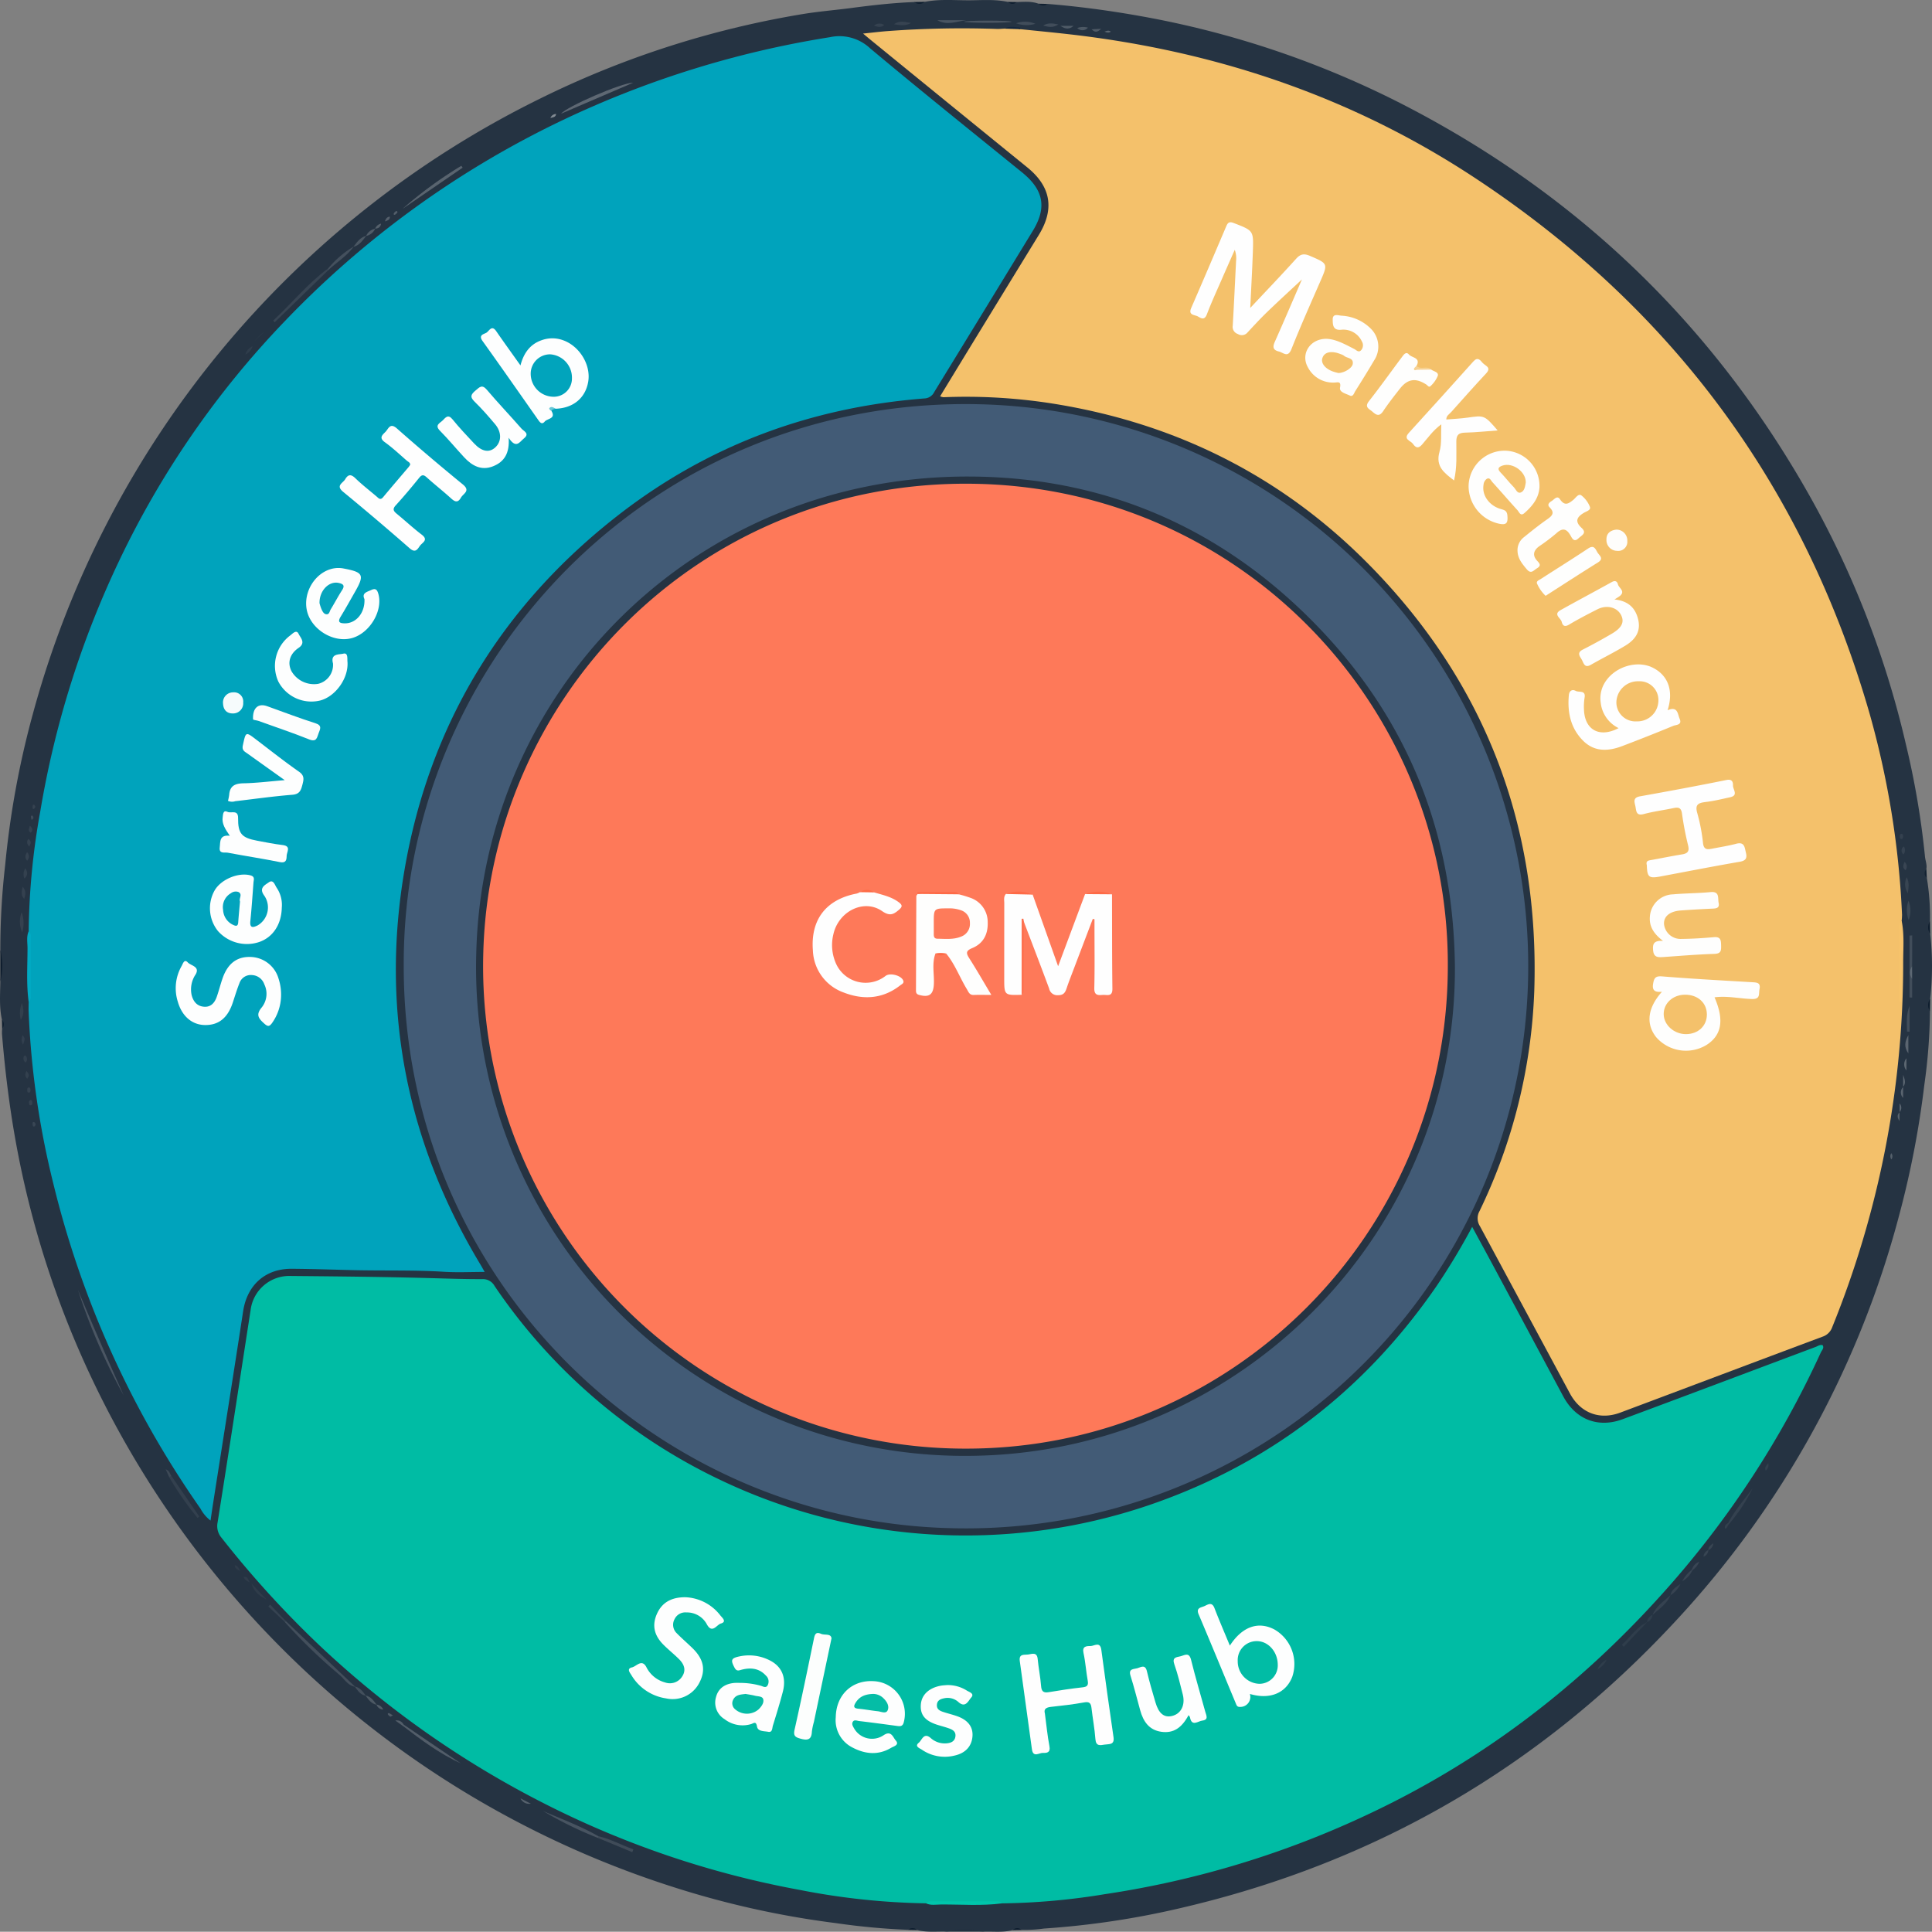 <svg xmlns="http://www.w3.org/2000/svg" width="541.675" height="541.605" viewBox="0 0 541.675 541.605">
  <rect x="0" y="0" width="541.675" height="541.605" fill="#808080" stroke="none"/>
  <g id="Group_213" data-name="Group 213" transform="translate(-76.565 -75.292)">
    <path id="Path_1894" data-name="Path 1894" d="M335.883,75.8c4.224-.833,8.5-.388,12.745-.426,3.5-.031,7.031-.3,10.506.453a3.212,3.212,0,0,0,2.5.038c2.045-.067,4.1-.259,6.086.461a3.268,3.268,0,0,0,2.5.063c8.531.685,17,1.813,25.434,3.3a261.435,261.435,0,0,1,77.323,26.5q70.007,37.03,109.576,105.712a262.51,262.51,0,0,1,28.322,71.882,234.466,234.466,0,0,1,5.4,31.676c.107,1.158.617,2.274.383,3.473a2.829,2.829,0,0,0,.133,2.491,66.757,66.757,0,0,1,.889,12.159,5.836,5.836,0,0,0,.062,3.517,82.752,82.752,0,0,1-.006,18.189,5.85,5.85,0,0,0-.064,3.521,155.928,155.928,0,0,1-1.57,20.561,261.755,261.755,0,0,1-7.164,37A266.758,266.758,0,0,1,546.4,529.737q-56.933,61.454-138.664,80.479A235.921,235.921,0,0,1,369.245,616a38.855,38.855,0,0,1-6.264.374,3.133,3.133,0,0,0-2.508.052c-2.5.7-5.056.391-7.593.44a74.935,74.935,0,0,0-11.592-.01c-2.542-.026-5.1.234-7.6-.454a3.273,3.273,0,0,0-2.5-.045,194.317,194.317,0,0,1-20.26-1.88,253.132,253.132,0,0,1-45.881-10.208A271.737,271.737,0,0,1,102.633,462.465a264.877,264.877,0,0,1-21.654-67.108c-1.807-9.993-3.023-20.041-3.857-30.148a12.938,12.938,0,0,1,.044-1.507,3.169,3.169,0,0,0-.058-2.509c-.783-3.516-.5-7.077-.451-10.628a43.277,43.277,0,0,0,0-9.059,206.76,206.76,0,0,1,1.378-23.865,249.505,249.505,0,0,1,7.692-42.005,271.484,271.484,0,0,1,142.205-172.67,262.71,262.71,0,0,1,73.757-23.739c4.579-.75,9.209-1.114,13.793-1.723,5.788-.767,11.56-1.406,17.385-1.643A4.441,4.441,0,0,0,335.883,75.8Z" transform="translate(0 0)" fill="#253342"/>
    <path id="Path_1895" data-name="Path 1895" d="M490.866,922.574a32.25,32.25,0,0,1,11.592.01Z" transform="translate(-149.578 -305.713)" fill="#22303f"/>
    <path id="Path_1896" data-name="Path 1896" d="M76.711,491.926a19.972,19.972,0,0,1,0,9.059Q76.71,496.455,76.711,491.926Z" transform="translate(-0.051 -150.42)" fill="#0d1c2d"/>
    <path id="Path_1897" data-name="Path 1897" d="M923.129,517.03a3.122,3.122,0,0,1,.064-3.521Z" transform="translate(-305.457 -158.213)" fill="#0c1c2d"/>
    <path id="Path_1898" data-name="Path 1898" d="M923.2,483.056a3.112,3.112,0,0,1-.062-3.517Z" transform="translate(-305.46 -145.948)" fill="#0c1c2d"/>
    <path id="Path_1899" data-name="Path 1899" d="M480.7,76.093a2.431,2.431,0,0,1-3.013.056Z" transform="translate(-144.822 -0.289)" fill="#0c1c2d"/>
    <path id="Path_1900" data-name="Path 1900" d="M921.695,459.1a1.7,1.7,0,0,1-.133-2.491Q921.628,457.856,921.695,459.1Z" transform="translate(-304.904 -137.67)" fill="#132232"/>
    <path id="Path_1901" data-name="Path 1901" d="M77.413,522.737a1.79,1.79,0,0,1,.058,2.509Z" transform="translate(-0.306 -161.544)" fill="#122232"/>
    <path id="Path_1902" data-name="Path 1902" d="M534.734,76.978a1.81,1.81,0,0,1-2.5-.063Z" transform="translate(-164.513 -0.586)" fill="#122131"/>
    <path id="Path_1903" data-name="Path 1903" d="M521.3,76.173a1.808,1.808,0,0,1-2.5-.038Z" transform="translate(-159.662 -0.304)" fill="#0c1c2d"/>
    <path id="Path_1904" data-name="Path 1904" d="M475.058,921.818a1.815,1.815,0,0,1,2.5.045Z" transform="translate(-143.871 -305.456)" fill="#0e1e2f"/>
    <path id="Path_1905" data-name="Path 1905" d="M520.891,921.893a1.8,1.8,0,0,1,2.508-.052Z" transform="translate(-160.418 -305.461)" fill="#0c1c2d"/>
    <path id="Path_1906" data-name="Path 1906" d="M370.6,803.285a198.519,198.519,0,0,1-35.311-3.745,261.954,261.954,0,0,1-71.451-24.106,269.467,269.467,0,0,1-63.2-44.385,279.128,279.128,0,0,1-27.507-30.209,5.035,5.035,0,0,1-1.146-4.342c3.164-19.822,6.177-39.667,9.251-59.5a10.929,10.929,0,0,1,11.2-9.608c13.464.126,26.929.25,40.386.636,4.454.128,8.91.269,13.363.252a3.705,3.705,0,0,1,3.456,1.919,158.487,158.487,0,0,0,63.189,54.33,159.646,159.646,0,0,0,120.265,7.127c33.7-11.5,60.512-32.158,80.686-61.478a184.647,184.647,0,0,0,9.953-16.551c2.016,3.723,3.885,7.151,5.732,10.591q9.907,18.463,19.8,36.931c3.459,6.454,9.734,8.973,16.654,6.405,18.058-6.7,36.073-13.513,54.111-20.265.608-.228,1.174-.7,1.958-.493.5.807-.2,1.4-.486,2.011a267.279,267.279,0,0,1-44.452,67.673c-23.284,25.941-50.45,46.715-82,61.614a264.464,264.464,0,0,1-74.28,22.62,191.162,191.162,0,0,1-28.859,2.587Q381.25,803.1,370.6,803.285Z" transform="translate(-34.414 -194.356)" fill="#00bca4"/>
    <path id="Path_1907" data-name="Path 1907" d="M89.133,342.149a199.327,199.327,0,0,1,3.248-33.6A264.862,264.862,0,0,1,114.6,238.059a255.026,255.026,0,0,1,46.35-66.974A266.576,266.576,0,0,1,238.4,114.94a273.916,273.916,0,0,1,75.353-23.464,12.584,12.584,0,0,1,11.291,3.113c14.068,11.774,28.382,23.255,42.633,34.81,5.988,4.856,6.981,9.818,3.008,16.33q-13.8,22.63-27.661,45.227a3.193,3.193,0,0,1-2.747,1.8c-31.868,2.482-60.7,13.136-85.945,32.8-32.576,25.382-52.789,58.576-59.8,99.236-6.807,39.5.638,76.612,21.375,110.986.3.494.571,1,1.066,1.877-4.006,0-7.74.19-11.448-.042-8.494-.532-17-.257-25.491-.464-5.717-.139-11.434-.338-17.151-.377-7.414-.05-12.5,4.572-13.619,11.879-2.744,17.931-5.6,35.846-8.409,53.767-.245,1.566-.466,3.135-.735,4.947A10.269,10.269,0,0,1,137.29,504a269.853,269.853,0,0,1-41.269-91.207,238.961,238.961,0,0,1-6.907-48.33c-.029-.84.009-1.681.015-2.522Q89.313,352.045,89.133,342.149Z" transform="translate(-4.527 -5.753)" fill="#00a3bc"/>
    <path id="Path_1908" data-name="Path 1908" d="M746.463,337.883c.782,3.824.426,7.706.429,11.548a271.243,271.243,0,0,1-19.908,102.381,4.311,4.311,0,0,1-2.74,2.66c-18.907,7.061-37.782,14.2-56.683,21.279-5.815,2.176-11.169.088-14.115-5.387q-12.614-23.447-25.229-46.895a4.085,4.085,0,0,1-.126-4.184,154.463,154.463,0,0,0,15.365-61.741c1.5-46.09-13.562-86-45.787-118.992-24.58-25.164-54.627-40.253-89.428-45.738a156.035,156.035,0,0,0-30.433-1.749,4.315,4.315,0,0,1-.936-.253c3.61-5.921,7.135-11.719,10.676-17.506q8.5-13.889,17.012-27.768c4.462-7.3,3.352-13.552-3.24-18.907q-22.053-17.912-44.067-35.871c-.512-.417-1.015-.845-1.983-1.653,2.693-.275,4.868-.55,7.052-.71a282.624,282.624,0,0,1,30.521-.585c.67.023,1.342-.053,2.014-.083a8.061,8.061,0,0,1,4.417.135c4.589.477,9.184.913,13.768,1.435,41.039,4.676,79.277,17.515,113.815,40.306,55.284,36.481,92.369,86.569,110.665,150.348a247.5,247.5,0,0,1,9.042,56.158,15.913,15.913,0,0,1-.1,1.755c-.629.734-.318,1.612-.321,2.416-.031,6.548-.02,13.1-.018,19.644.026-7.125-.006-14.251.034-21.376A1.194,1.194,0,0,1,746.463,337.883Z" transform="translate(-136.727 -4.403)" fill="#f4c16b"/>
    <path id="Path_1909" data-name="Path 1909" d="M253.718,410.285c-.424-86.134,70.007-159.473,160.788-157.653a157.608,157.608,0,1,1-7.615,315.121C323.892,565.649,253.715,497.744,253.718,410.285Z" transform="translate(-63.958 -64.014)" fill="#425b76"/>
    <path id="Path_1910" data-name="Path 1910" d="M110.777,641.323q6.223,14.813,12.805,29.522A166.956,166.956,0,0,1,110.777,641.323Z" transform="translate(-12.352 -204.358)" fill="#4b5663"/>
    <path id="Path_1911" data-name="Path 1911" d="M482.877,910.128c.46-.666,1.162-.573,1.826-.573q8.827,0,17.655.005c.664,0,1.367-.089,1.825.577-5.682.754-11.39.281-17.086.317C485.7,910.463,484.238,910.783,482.877,910.128Z" transform="translate(-146.694 -301.199)" fill="#00c5ab"/>
    <path id="Path_1912" data-name="Path 1912" d="M88.91,483.929a1.652,1.652,0,0,1,.579,1.573q0,8.322-.005,16.645a1.658,1.658,0,0,1-.577,1.574c-.688-5.008-.326-10.044-.323-15.067C88.584,487.088,88.235,485.461,88.91,483.929Z" transform="translate(-4.304 -147.533)" fill="#00abc4"/>
    <path id="Path_1913" data-name="Path 1913" d="M343,111.574l-20.224,8.693C324.245,118.325,339.7,111.584,343,111.574Z" transform="translate(-88.89 -13.099)" fill="#5e6873"/>
    <path id="Path_1914" data-name="Path 1914" d="M221.133,805.023c-1.972-.37-2.935-2.15-4.274-3.3a151.423,151.423,0,0,1-15.432-14.92c.175-.219.355-.212.538-.01l19.21,18.183Z" transform="translate(-45.08 -256.823)" fill="#434f5c"/>
    <path id="Path_1915" data-name="Path 1915" d="M253.156,160.137a114.561,114.561,0,0,1,16.513-12.092l.366.528Z" transform="translate(-63.756 -26.266)" fill="#59646f"/>
    <path id="Path_1916" data-name="Path 1916" d="M915.174,497.907v5.266l-.753-.039.006-17.349.764-.049c0,1.392,0,2.785,0,4.177-.006,1.5-.019,3.009-.028,4.513A5.367,5.367,0,0,0,915.174,497.907Z" transform="translate(-302.497 -148.186)" fill="#414d5a"/>
    <path id="Path_1917" data-name="Path 1917" d="M211.885,193.534l-15.027,14.614-.44-.451c5.2-4.842,9.687-10.414,15.457-14.684q.242.169.167.344C211.989,193.476,211.938,193.534,211.885,193.534Z" transform="translate(-43.271 -42.502)" fill="#384553"/>
    <path id="Path_1918" data-name="Path 1918" d="M253.542,831.992l16.081,10.918c-5.885-2.689-11.018-6.494-16.09-10.392-.148-.119-.195-.238-.144-.354S253.492,831.992,253.542,831.992Z" transform="translate(-63.833 -273.197)" fill="#525d69"/>
    <path id="Path_1919" data-name="Path 1919" d="M330.3,877.514a103.126,103.126,0,0,1-15.424-7.562c5.2,2.25,10.526,4.213,15.46,7.048.165.126.214.245.149.354S330.361,877.514,330.3,877.514Z" transform="translate(-86.039 -286.902)" fill="#485461"/>
    <path id="Path_1920" data-name="Path 1920" d="M151.4,722.81l7.879,11.475-.5.358a87.883,87.883,0,0,1-7.9-11.32C151.031,723.131,151.084,722.84,151.4,722.81Z" transform="translate(-26.83 -233.778)" fill="#33404e"/>
    <ellipse id="Ellipse_73" data-name="Ellipse 73" cx="6.653" cy="0.303" rx="6.653" ry="0.303" transform="translate(346.899 81.079)" fill="#4b5663"/>
    <path id="Path_1921" data-name="Path 1921" d="M834.781,738.105c1.8-3.56,4.5-6.493,6.814-9.7a48.1,48.1,0,0,1-6.8,10.235c-.164-.115-.22-.232-.17-.353S834.728,738.105,834.781,738.105Z" transform="translate(-273.682 -235.799)" fill="#34414f"/>
    <path id="Path_1922" data-name="Path 1922" d="M339.016,881.5c.011-.171.024-.342.036-.513,3.475.778,6.54,2.531,9.855,3.687l-.316.79Z" transform="translate(-94.754 -290.884)" fill="#3f4b58"/>
    <path id="Path_1923" data-name="Path 1923" d="M913.324,523.86c-.065-2.419-.264-4.843.707-7.23l0,7.257Z" transform="translate(-302.079 -159.34)" fill="#424e5b"/>
    <path id="Path_1924" data-name="Path 1924" d="M487.862,84.158l8.1,0C493.274,84.471,490.618,85.743,487.862,84.158Z" transform="translate(-148.494 -3.201)" fill="#4a5562"/>
    <path id="Path_1925" data-name="Path 1925" d="M795.284,787.079l-6.537,6.892-.543-.537c2.393-2.086,4.024-4.931,7.083-6.354Z" transform="translate(-256.928 -256.982)" fill="#2f3d4b"/>
    <path id="Path_1926" data-name="Path 1926" d="M220.618,190.112c0-.174-.007-.348-.01-.521a27.5,27.5,0,0,1,7.071-6.057l.024.026C225.775,186.212,222.956,187.9,220.618,190.112Z" transform="translate(-52.005 -39.079)" fill="#44505d"/>
    <path id="Path_1927" data-name="Path 1927" d="M522.435,85.259a7.4,7.4,0,0,1,5.39.148A8.534,8.534,0,0,1,522.435,85.259Z" transform="translate(-160.976 -3.441)" fill="#414d5a"/>
    <path id="Path_1928" data-name="Path 1928" d="M913.783,475.948a7.9,7.9,0,0,1-.052-5.388A7.306,7.306,0,0,1,913.783,475.948Z" transform="translate(-302.087 -142.707)" fill="#3c4956"/>
    <path id="Path_1929" data-name="Path 1929" d="M85.792,475.53a9.137,9.137,0,0,1,.153,5.673A7.388,7.388,0,0,1,85.792,475.53Z" transform="translate(-3.155 -144.501)" fill="#35414f"/>
    <path id="Path_1930" data-name="Path 1930" d="M473.646,85.158c-1.431.834-2.894.705-4.781.359C470.642,84.246,472.181,85.031,473.646,85.158Z" transform="translate(-141.635 -3.433)" fill="#374351"/>
    <path id="Path_1931" data-name="Path 1931" d="M806.714,775.218c-1,2.471-3.2,3.857-5.053,5.558,1.013-2.464,3.2-3.861,5.057-5.555Z" transform="translate(-261.787 -252.699)" fill="#354250"/>
    <path id="Path_1932" data-name="Path 1932" d="M199.395,784.169l-.538.01-4.549-4.27.5-.538Z" transform="translate(-42.51 -254.199)" fill="#364351"/>
    <path id="Path_1933" data-name="Path 1933" d="M85.563,520.126a7.307,7.307,0,0,1,.322-4.746C86.249,516.8,86.7,518.217,85.563,520.126Z" transform="translate(-3.165 -158.888)" fill="#32404d"/>
    <path id="Path_1934" data-name="Path 1934" d="M534.277,86.181c1.245-.791,2.513-.7,4.261-.324C536.88,86.987,535.559,86.46,534.277,86.181Z" transform="translate(-165.251 -3.713)" fill="#414d5a"/>
    <path id="Path_1935" data-name="Path 1935" d="M186.925,770.157l4.225,4.5C189.44,773.717,187.754,772.756,186.925,770.157Z" transform="translate(-39.844 -250.872)" fill="#2f3c4a"/>
    <path id="Path_1936" data-name="Path 1936" d="M913.448,529.456l0,5.161C912.245,532.88,912.364,531.444,913.448,529.456Z" transform="translate(-301.836 -163.97)" fill="#5b6570"/>
    <path id="Path_1937" data-name="Path 1937" d="M188.167,223.4a21.987,21.987,0,0,1,2.976-2.825Z" transform="translate(-40.292 -52.451)" fill="#2f3d4b"/>
    <path id="Path_1938" data-name="Path 1938" d="M913.289,464.706a4.448,4.448,0,0,1-.323-4.481C913.724,461.779,913.488,462.907,913.289,464.706Z" transform="translate(-301.807 -138.975)" fill="#384552"/>
    <path id="Path_1939" data-name="Path 1939" d="M86.361,464.347c1.006,1.206.827,2.168.435,3.441C85.773,466.671,86.112,465.691,86.361,464.347Z" transform="translate(-3.443 -140.463)" fill="#34414f"/>
    <path id="Path_1940" data-name="Path 1940" d="M462.9,86.026c-.817.742-1.609.619-2.836.195A2.329,2.329,0,0,1,462.9,86.026Z" transform="translate(-138.457 -3.734)" fill="#354250"/>
    <path id="Path_1941" data-name="Path 1941" d="M545.558,86.649c-1.242,1.024-2.236.953-3.693,0Z" transform="translate(-167.991 -4.1)" fill="#4f5b67"/>
    <path id="Path_1942" data-name="Path 1942" d="M780.086,803.577a5.2,5.2,0,0,1-2.5,2.624A5.143,5.143,0,0,1,780.086,803.577Z" transform="translate(-253.094 -262.938)" fill="#2f3d4b"/>
    <path id="Path_1943" data-name="Path 1943" d="M231.675,181.822c.984-1.241,1.854-2.615,3.544-3.028l.015.017c-.984,1.239-1.849,2.617-3.536,3.037Z" transform="translate(-56 -37.368)" fill="#4b5763"/>
    <path id="Path_1944" data-name="Path 1944" d="M809.573,773.456c.28-1.608,1.628-2.279,2.774-3.127a7.1,7.1,0,0,1-2.778,3.124Z" transform="translate(-264.642 -250.934)" fill="#374351"/>
    <path id="Path_1945" data-name="Path 1945" d="M86.45,532.179a2.839,2.839,0,0,1-.084-2.663C87.058,530.5,87.058,530.5,86.45,532.179Z" transform="translate(-3.433 -163.992)" fill="#323f4e"/>
    <path id="Path_1946" data-name="Path 1946" d="M87.416,456.294c.652,1.136.732,1.918-.265,2.878A3.054,3.054,0,0,1,87.416,456.294Z" transform="translate(-3.737 -137.556)" fill="#34414f"/>
    <path id="Path_1947" data-name="Path 1947" d="M88.179,449.2a1.7,1.7,0,0,1,.033,2.407C87.558,450.868,87.559,450.213,88.179,449.2Z" transform="translate(-4.026 -134.996)" fill="#354250"/>
    <path id="Path_1948" data-name="Path 1948" d="M304.966,864.407l2.887,1.489A2.673,2.673,0,0,1,304.966,864.407Z" transform="translate(-82.461 -284.9)" fill="#57626e"/>
    <path id="Path_1949" data-name="Path 1949" d="M912.052,453.49a1.665,1.665,0,0,1,.3,2.328C911.461,455.183,911.631,454.491,912.052,453.49Z" transform="translate(-301.518 -136.543)" fill="#394553"/>
    <path id="Path_1950" data-name="Path 1950" d="M240.038,821.85c-1.478-.284-2.231-1.444-3.051-2.523l.041-.047c1.46.311,2.22,1.46,3.036,2.541Z" transform="translate(-57.918 -268.607)" fill="#4d5964"/>
    <path id="Path_1951" data-name="Path 1951" d="M912.735,539.651v3.429A2.656,2.656,0,0,1,912.735,539.651Z" transform="translate(-301.661 -167.651)" fill="#5d6872"/>
    <path id="Path_1952" data-name="Path 1952" d="M521.642,87.717l-4.417-.135c1.456-.816,2.99-.429,4.507-.286.022,0,.055.145.04.212A.779.779,0,0,1,521.642,87.717Z" transform="translate(-159.095 -4.255)" fill="#13263e"/>
    <path id="Path_1953" data-name="Path 1953" d="M552.245,87.317a1.981,1.981,0,0,1-2.983.1A4.977,4.977,0,0,1,552.245,87.317Z" transform="translate(-170.661 -4.277)" fill="#4c5864"/>
    <path id="Path_1954" data-name="Path 1954" d="M232.309,815.337c1.463.291,2.2,1.448,3.014,2.519l-.04.048c-1.482-.271-2.2-1.449-3.016-2.52Z" transform="translate(-56.214 -267.184)" fill="#434f5c"/>
    <path id="Path_1955" data-name="Path 1955" d="M817.744,763.717a7.119,7.119,0,0,1-3,3.474A9.013,9.013,0,0,1,817.744,763.717Z" transform="translate(-266.511 -248.547)" fill="#394553"/>
    <path id="Path_1956" data-name="Path 1956" d="M911.485,448.932a1.341,1.341,0,0,1,.1-2.22A1.826,1.826,0,0,1,911.485,448.932Z" transform="translate(-301.243 -134.096)" fill="#354250"/>
    <path id="Path_1957" data-name="Path 1957" d="M89.048,445.551c-.72-.816-.742-1.431-.234-2.13C89.65,443.975,89.612,444.611,89.048,445.551Z" transform="translate(-4.296 -132.908)" fill="#354250"/>
    <path id="Path_1958" data-name="Path 1958" d="M87.456,540.414a1.407,1.407,0,0,1-.409-1.864.44.44,0,0,1,.395-.056A1.326,1.326,0,0,1,87.456,540.414Z" transform="translate(-3.718 -167.224)" fill="#33404e"/>
    <path id="Path_1959" data-name="Path 1959" d="M87.976,545.221c.822.824.875,1.421.208,2.165C87.478,546.721,87.6,546.076,87.976,545.221Z" transform="translate(-4.01 -169.662)" fill="#33404e"/>
    <path id="Path_1960" data-name="Path 1960" d="M185.135,768.693a2.5,2.5,0,0,1-1.682-1.44C184.708,767.023,184.73,768.109,185.135,768.693Z" transform="translate(-38.59 -249.813)" fill="#2f3c4a"/>
    <path id="Path_1961" data-name="Path 1961" d="M851.973,717.343a2,2,0,0,1-.7,2.062C850.8,718.382,851.557,717.913,851.973,717.343Z" transform="translate(-279.644 -231.804)" fill="#33404e"/>
    <path id="Path_1962" data-name="Path 1962" d="M911.1,441.9c-.033.323-.019.721-.467.719s-.457-.395-.46-.72.018-.72.461-.719S911.075,441.572,911.1,441.9Z" transform="translate(-300.963 -132.099)" fill="#34414f"/>
    <path id="Path_1963" data-name="Path 1963" d="M89.5,437.574c.866.836.866,1.4.255,1.983C88.8,439.082,89.314,438.424,89.5,437.574Z" transform="translate(-4.56 -130.797)" fill="#34414f"/>
    <path id="Path_1964" data-name="Path 1964" d="M818.863,763.021a3.365,3.365,0,0,1,2.106-2.462A4.757,4.757,0,0,1,818.863,763.021Z" transform="translate(-267.997 -247.407)" fill="#3a4654"/>
    <path id="Path_1965" data-name="Path 1965" d="M252.337,831.349c0,.176-.006.351-.008.527l-2.3-1.644A2.11,2.11,0,0,1,252.337,831.349Z" transform="translate(-62.628 -272.554)" fill="#535e6a"/>
    <path id="Path_1966" data-name="Path 1966" d="M911.65,550.328v-3.409c.386,1.145.872,2.3-.021,3.395Z" transform="translate(-301.49 -170.275)" fill="#5e6974"/>
    <path id="Path_1967" data-name="Path 1967" d="M88.976,552.446c.442.062.458.409.457.734s-.027.716-.467.713-.452-.4-.452-.723S88.525,552.5,88.976,552.446Z" transform="translate(-4.314 -172.271)" fill="#354250"/>
    <path id="Path_1968" data-name="Path 1968" d="M911.272,552.232v3.07a2.138,2.138,0,0,1,.02-3.055Z" transform="translate(-301.131 -172.193)" fill="#5a646f"/>
    <path id="Path_1969" data-name="Path 1969" d="M186.281,227.22a3.929,3.929,0,0,1-2.025,2.315A3.441,3.441,0,0,1,186.281,227.22Z" transform="translate(-38.88 -54.852)" fill="#2f3d4b"/>
    <path id="Path_1970" data-name="Path 1970" d="M558.231,87.928c-1.1,1.077-1.792,1.05-2.657.135Z" transform="translate(-172.94 -4.562)" fill="#4f5a66"/>
    <path id="Path_1971" data-name="Path 1971" d="M89.679,557.983c.483-.03.5.346.535.661.041.334-.015.713-.389.795-.481.1-.491-.332-.529-.644A.7.7,0,0,1,89.679,557.983Z" transform="translate(-4.592 -174.269)" fill="#364250"/>
    <path id="Path_1972" data-name="Path 1972" d="M237.222,177.654a3.579,3.579,0,0,1,2.53-2.017l.008.009a3.58,3.58,0,0,1-2.523,2.024Z" transform="translate(-58.003 -36.228)" fill="#505b67"/>
    <path id="Path_1973" data-name="Path 1973" d="M915.263,502.817a2.866,2.866,0,0,1-.015-3.481Q915.255,501.076,915.263,502.817Z" transform="translate(-302.586 -153.095)" fill="#5d6873"/>
    <path id="Path_1974" data-name="Path 1974" d="M150.813,721.793l-.517.513-1.034-2.314C150.375,720.391,150.408,721.23,150.813,721.793Z" transform="translate(-26.246 -232.761)" fill="#3d4956"/>
    <path id="Path_1975" data-name="Path 1975" d="M910.064,561.93v-2.472a1.784,1.784,0,0,1-.02,2.457Z" transform="translate(-300.917 -174.802)" fill="#5b6571"/>
    <path id="Path_1976" data-name="Path 1976" d="M909.754,563.3v2.466c-.6-.85-.776-1.681.021-2.451Z" transform="translate(-300.626 -176.19)" fill="#58636e"/>
    <path id="Path_1977" data-name="Path 1977" d="M241.182,174.842a2.214,2.214,0,0,1,1.648-1.407c-.125,1.031-.8,1.312-1.64,1.416Z" transform="translate(-59.433 -35.433)" fill="#55606b"/>
    <path id="Path_1978" data-name="Path 1978" d="M245.494,171.679c.242-.909.674-1.265,1.366-1.342C246.9,171.268,246.279,171.4,245.494,171.679Z" transform="translate(-60.99 -34.315)" fill="#545f6b"/>
    <path id="Path_1979" data-name="Path 1979" d="M826.179,754.373c0-.828.5-1.32,1.37-1.914a2.131,2.131,0,0,1-1.365,1.918Z" transform="translate(-270.639 -244.483)" fill="#384552"/>
    <path id="Path_1980" data-name="Path 1980" d="M799.288,785.939a2.37,2.37,0,0,1,1.516-2.022,2.37,2.37,0,0,1-1.516,2.022Z" transform="translate(-260.929 -255.84)" fill="#2f3d4b"/>
    <path id="Path_1981" data-name="Path 1981" d="M91.716,568.174c-.063.429-.191.766-.6.71-.117-.016-.259-.394-.258-.605,0-.278-.092-.778.466-.608C91.5,567.726,91.609,568.028,91.716,568.174Z" transform="translate(-5.158 -177.755)" fill="#394654"/>
    <path id="Path_1982" data-name="Path 1982" d="M241.788,823.257a2.215,2.215,0,0,1,1.852,1.4,2.13,2.13,0,0,1-1.879-1.372Z" transform="translate(-59.642 -270.043)" fill="#525d68"/>
    <path id="Path_1983" data-name="Path 1983" d="M181.089,763.774c-1.031-.569-1.491-.869-1.49-1.665C180.364,762.221,180.611,762.725,181.089,763.774Z" transform="translate(-37.199 -247.966)" fill="#2f3c4a"/>
    <path id="Path_1984" data-name="Path 1984" d="M825.418,755.457a2.036,2.036,0,0,1-1.362,1.827,2.126,2.126,0,0,1,1.356-1.83Z" transform="translate(-269.872 -245.564)" fill="#384553"/>
    <path id="Path_1985" data-name="Path 1985" d="M318.085,126.452a1.681,1.681,0,0,1,1.585-1.15C319.552,126.263,318.842,126.157,318.085,126.452Z" transform="translate(-87.198 -18.055)" fill="#838b93"/>
    <path id="Path_1986" data-name="Path 1986" d="M250.356,168.316a4.326,4.326,0,0,1-.637.58c-.264.166-.5-.036-.4-.28a1.543,1.543,0,0,1,.6-.663C250.1,167.836,250.366,167.885,250.356,168.316Z" transform="translate(-62.362 -33.434)" fill="#535e6a"/>
    <path id="Path_1987" data-name="Path 1987" d="M561.19,89.026c.757-.315,1.271-.4,1.787-.006C562.46,89.433,561.942,89.331,561.19,89.026Z" transform="translate(-174.968 -4.861)" fill="#5c6772"/>
    <path id="Path_1988" data-name="Path 1988" d="M906.318,583.048a1.536,1.536,0,0,1-.018-1.748A1.4,1.4,0,0,1,906.318,583.048Z" transform="translate(-299.47 -182.688)" fill="#56616c"/>
    <path id="Path_1989" data-name="Path 1989" d="M91.649,429c-.187.25-.343.612-.472.6-.475-.034-.294-.463-.3-.741,0-.241.068-.572.416-.425C91.46,428.507,91.531,428.8,91.649,429Z" transform="translate(-5.157 -127.485)" fill="#364250"/>
    <path id="Path_1990" data-name="Path 1990" d="M248.159,827.624c-.467.25-.648.4-.7.366a1.885,1.885,0,0,1-.7-.631c-.12-.269.125-.442.422-.3S247.766,827.395,248.159,827.624Z" transform="translate(-61.435 -271.398)" fill="#505b67"/>
    <path id="Path_1991" data-name="Path 1991" d="M90.873,433.833l-.527.572a4.226,4.226,0,0,1-.215-.856c-.012-.25.169-.508.45-.333C90.739,433.315,90.775,433.61,90.873,433.833Z" transform="translate(-4.897 -129.203)" fill="#404c5a"/>
    <path id="Path_1992" data-name="Path 1992" d="M834.344,743.584q.008.268.015.536c-.265.363-.273.946-.882,1.049C833.188,744.3,833.745,743.932,834.344,743.584Z" transform="translate(-273.245 -241.278)" fill="#34414e"/>
    <path id="Path_1993" data-name="Path 1993" d="M531.058,816.266c.427,3.187.708,6.209,1.276,9.176.339,1.768-.738,1.905-1.8,1.853s-2.782,1.438-3.116-1.029q-1.675-12.361-3.4-24.716c-.307-2.183,1.357-1.672,2.446-1.852s2.388-.695,2.572,1.273c.236,2.506.751,4.99.944,7.5.118,1.524.6,2.065,2.156,1.8,3.146-.53,6.305-1.006,9.475-1.355,1.335-.146,1.688-.576,1.45-1.894-.463-2.56-.617-5.181-1.176-7.716-.431-1.95.844-1.968,1.943-1.963,1.064,0,2.721-1.408,3.053,1.08q1.632,12.236,3.413,24.452c.331,2.244-1.226,1.9-2.466,2.094-1.273.2-2.461.513-2.61-1.54-.213-2.927-.767-5.828-1.1-8.748-.157-1.362-.61-1.811-2.105-1.534-3.052.565-6.151.9-9.239,1.243C531.441,814.54,530.677,814.97,531.058,816.266Z" transform="translate(-161.535 -260.545)" fill="#fefefe"/>
    <path id="Path_1994" data-name="Path 1994" d="M611.142,790.78c3.486-5.37,7.99-6.908,12.521-4.507a11.174,11.174,0,0,1,4.97,13.271c-1.8,4.611-6.325,6.436-11.879,4.79a2.788,2.788,0,0,1-2.766,3.629c-.845.055-.977-.505-1.193-1.024-3.464-8.309-6.885-16.635-10.4-24.923-.8-1.882.684-1.885,1.638-2.321,1.025-.469,2.1-1.248,2.8.579C608.159,783.725,609.632,787.122,611.142,790.78Z" transform="translate(-189.763 -254.108)" fill="#fdfefe"/>
    <path id="Path_1995" data-name="Path 1995" d="M368.413,776.141a13.042,13.042,0,0,1,9.749,5.1c.482.616,1.93,1.754.141,2.272-1.159.336-2.4,2.913-3.881.3a6.307,6.307,0,0,0-5.774-3.409,3.319,3.319,0,0,0-3.311,1.861,3.26,3.26,0,0,0,.587,3.953c1.41,1.438,2.941,2.757,4.388,4.161,3.214,3.117,3.822,6.2,1.958,9.751a8.416,8.416,0,0,1-9.333,4.37,13.613,13.613,0,0,1-9.713-6.523c-.4-.661-1.414-1.817.161-2.168,1.274-.284,2.718-2.436,4.006-.136a8.255,8.255,0,0,0,5.264,4.356,4.066,4.066,0,0,0,4.846-1.735c1.146-1.818.443-3.42-.893-4.765-1.419-1.429-3.017-2.681-4.434-4.11-2.608-2.631-3.169-5.417-1.843-8.5C361.7,777.74,364.3,776.1,368.413,776.141Z" transform="translate(-99.634 -253.032)" fill="#fdfefe"/>
    <path id="Path_1996" data-name="Path 1996" d="M443.283,823.048c.108-6.278,4.574-10.49,10.7-10.085a9.155,9.155,0,0,1,8.392,11.42c-.3,1.344-1.058,1.245-2.029,1.113-3.5-.473-7-.947-10.5-1.357-.6-.07-1.417-.5-1.819.272-.342.653.13,1.308.453,1.886a5.787,5.787,0,0,0,8.146,1.861c2.229-1.536,2.684.536,3.456,1.4,1.165,1.3-.6,1.677-1.246,2.069-3.577,2.159-7.28,1.81-10.82-.046A8.566,8.566,0,0,1,443.283,823.048Z" transform="translate(-132.395 -266.317)" fill="#fdfefe"/>
    <path id="Path_1997" data-name="Path 1997" d="M397.236,809.371a21.533,21.533,0,0,1,5.772.758c.686.136,1.5.817,2.043-.016a2.218,2.218,0,0,0-.436-2.784c-1.844-2.032-4.18-2.314-6.71-1.682-.8.2-1.469.612-2.079-.525-1.147-2.135-1-2.7,1.4-3.187A12.749,12.749,0,0,1,405.58,803c3.494,1.716,4.828,4.828,3.761,8.9-.83,3.167-1.8,6.3-2.77,9.428-.221.715-.106,1.995-1.3,1.758-1.141-.226-2.913-.047-3.158-1.479-.28-1.636-.958-.9-1.684-.679a8.241,8.241,0,0,1-7.4-1.38,5.421,5.421,0,0,1-2.427-6.134c.6-2.405,2.4-3.789,5.171-4.033A14.065,14.065,0,0,1,397.236,809.371Z" transform="translate(-113.306 -262.245)" fill="#fdfefe"/>
    <path id="Path_1998" data-name="Path 1998" d="M588.811,818.3c-1.946,3.642-4.286,5.118-7.585,4.673-3.5-.473-5.107-2.908-5.974-6.03-.9-3.24-1.707-6.507-2.719-9.71-.637-2.013.918-1.8,1.9-2.081,1-.284,2.225-1.186,2.7.834.691,2.942,1.55,5.846,2.4,8.749.918,3.133,2.445,4.337,4.666,3.792,2.5-.613,3.744-3.033,2.99-6.02-.719-2.848-1.4-5.72-2.373-8.485-.663-1.889.52-1.957,1.658-2.206,1.165-.255,2.47-1.338,3.039.973,1.206,4.887,2.654,9.716,3.988,14.572.272.989,1,2.242-.824,2.463-1.229.149-2.964,1.806-3.473-.923C589.163,818.692,588.954,818.513,588.811,818.3Z" transform="translate(-179.009 -262.131)" fill="#fdfefe"/>
    <path id="Path_1999" data-name="Path 1999" d="M487.352,814.686a9.994,9.994,0,0,1,5.464,1.481c.679.466,2.376.858,1.3,2.044-.754.832-1.562,3.008-3.535,1.254a4.511,4.511,0,0,0-4-1.086c-.993.206-1.977.536-2.063,1.844-.078,1.186.73,1.637,1.626,1.944,1.349.463,2.748.779,4.09,1.259,2.985,1.068,4.424,2.976,4.266,5.526-.177,2.865-1.951,4.815-5.027,5.5a11.355,11.355,0,0,1-9.154-1.643c-.607-.409-2.157-.925-.876-1.958.864-.7,1.389-2.982,3.3-1.349a5.892,5.892,0,0,0,4.409,1.525c1.224-.1,2.378-.479,2.56-1.953.171-1.389-.833-1.909-1.909-2.283-.951-.33-1.927-.59-2.891-.881-3.647-1.1-5.1-2.8-4.9-5.716.185-2.73,2.2-4.681,5.535-5.322C486.2,814.747,486.875,814.733,487.352,814.686Z" transform="translate(-145.276 -266.949)" fill="#fdfefe"/>
    <path id="Path_2000" data-name="Path 2000" d="M435.508,793.328c-1.725,8.19-3.335,15.835-4.946,23.481A17.18,17.18,0,0,0,430,819.52c-.1,2.273-1.238,2.485-3.139,1.955-1.416-.395-2.116-.724-1.717-2.5,1.918-8.531,3.694-17.1,5.453-25.661.263-1.283.669-1.82,1.979-1.247C433.614,792.519,435.323,791.9,435.508,793.328Z" transform="translate(-125.811 -258.7)" fill="#fcfefd"/>
    <path id="Path_2001" data-name="Path 2001" d="M245.391,273.076c0-.647-.557-.82-.907-1.122-2.036-1.761-4-3.628-6.18-5.191-1.751-1.254-.708-2.033.16-2.919s1.276-2.652,3.212-.944q9.084,8.011,18.468,15.678c2.25,1.836.142,2.543-.521,3.712-.93,1.639-1.795,1.1-2.889.1-2.18-1.976-4.5-3.795-6.688-5.767-.881-.8-1.373-.835-2.157.137-2.111,2.618-4.277,5.2-6.542,7.683-1,1.092-.6,1.647.317,2.4,2.342,1.919,4.562,3.994,6.968,5.825,1.992,1.516.128,2.219-.507,3.126-.694.99-1.275,2.1-2.871.7q-9.211-8.059-18.662-15.84c-2.155-1.77-.054-2.437.573-3.512.807-1.385,1.628-1.493,2.872-.282,1.864,1.815,3.944,3.408,5.93,5.1.568.483,1.045,1.153,1.838.2,2.363-2.847,4.779-5.65,7.17-8.473A6.816,6.816,0,0,0,245.391,273.076Z" transform="translate(-53.823 -67.475)" fill="#fefefe"/>
    <path id="Path_2002" data-name="Path 2002" d="M307.366,242.52c1.331,2.208-1.15,2.08-1.892,2.968-.838,1-1.4.146-1.905-.576-5.168-7.358-10.311-14.734-15.547-22.042-1.2-1.678.4-1.877,1.1-2.294.76-.45,1.476-2.288,2.742-.449,2.138,3.1,4.353,6.155,6.808,9.614.946-3.587,2.789-6,6.042-7.1a8.764,8.764,0,0,1,5.926.051c4.611,1.649,7.8,6.9,7.039,11.559-.755,4.615-4.2,7.483-9.179,7.641C307.906,241.7,307.245,241.405,307.366,242.52Z" transform="translate(-76.187 -52.001)" fill="#fdfefe"/>
    <path id="Path_2003" data-name="Path 2003" d="M183.206,506.311a13.628,13.628,0,0,1-2.55,7.444c-.742,1-1.193.978-2.133.137-1.574-1.409-2.5-2.461-.714-4.574a6.107,6.107,0,0,0,.7-6.465,3.839,3.839,0,0,0-3.426-2.583,3.362,3.362,0,0,0-3.551,2.293c-.716,1.787-1.262,3.642-1.873,5.471-1.426,4.268-3.954,6.3-7.794,6.245-3.608-.048-6.439-2.452-7.613-6.574a12.529,12.529,0,0,1,1.085-9.985c.334-.585.723-2.064,1.7-1.012.889.961,3.5,1.145,2.226,3.368a7.51,7.51,0,0,0-1.137,5.754c.435,1.778,1.449,3.1,3.355,3.306,2,.216,3.1-1.056,3.7-2.775.61-1.742,1.049-3.543,1.664-5.282,1.415-4,3.927-5.925,7.559-5.891a8.4,8.4,0,0,1,8.1,6.07A14.409,14.409,0,0,1,183.206,506.311Z" transform="translate(-27.843 -151.598)" fill="#fdfefe"/>
    <path id="Path_2004" data-name="Path 2004" d="M188.83,468.329c-.1,4.709-2.494,8.328-6.392,9.644a10.864,10.864,0,0,1-11.5-3.092,10.207,10.207,0,0,1-.954-11.36c1.8-3.156,6.722-5.18,10.1-4.243,1.286.357.868,1.237.811,2.009-.27,3.606-.516,7.214-.879,10.812-.209,2.068.834,1.789,2.032,1.205a5.83,5.83,0,0,0,1.885-8.333c-1.65-2.205.229-3,1.233-3.733,1.332-.967,1.723.8,2.267,1.558A8.559,8.559,0,0,1,188.83,468.329Z" transform="translate(-33.262 -138.55)" fill="#fdfefe"/>
    <path id="Path_2005" data-name="Path 2005" d="M227.249,333.256c-.813-1.729.692-2,1.914-2.567,1.187-.555,1.629-.091,1.956,1,1.41,4.719-2.323,11.08-7.367,12.485-5.171,1.441-11.464-2.4-12.637-7.714-1.141-5.171,2.359-10.776,7.346-11.793a7.626,7.626,0,0,1,3,.009c5.469,1.033,5.845,1.784,3.155,6.5-1.332,2.335-2.634,4.69-4.036,6.983-.974,1.593-.191,1.877,1.2,1.879C224.94,340.047,227.419,337.076,227.249,333.256Z" transform="translate(-48.5 -89.983)" fill="#fdfefe"/>
    <path id="Path_2006" data-name="Path 2006" d="M288.49,259.266c.314,4.321-1.216,6.748-4.369,8-3.289,1.3-5.892-.141-8.092-2.505-2.29-2.459-4.426-5.068-6.789-7.452-1.569-1.583-.056-2.11.737-2.882s1.5-1.89,2.767-.327c1.9,2.344,3.987,4.549,6.055,6.756,2.169,2.314,4.218,2.674,5.908,1.151,1.825-1.645,1.877-4.3-.033-6.56-1.84-2.181-3.725-4.342-5.767-6.331-1.406-1.37-.9-2.08.332-3.12,1.112-.94,1.8-1.764,3.149-.173,3.149,3.714,6.519,7.239,9.724,10.906.614.7,2.374,1.346.661,2.726C291.576,260.412,290.6,262.51,288.49,259.266Z" transform="translate(-69.315 -61.242)" fill="#fdfefe"/>
    <path id="Path_2007" data-name="Path 2007" d="M176.6,416.13a13.2,13.2,0,0,0,.337-1.675c.19-2.537,1.634-3.2,4.024-3.249,3.6-.067,7.195-.527,11.553-.882-3.829-2.731-7.131-5.076-10.419-7.439-.774-.556-1.641-.874-1.325-2.316.852-3.879.753-3.9,3.859-1.529,3.944,3.006,7.837,6.087,11.9,8.925,1.581,1.1,1.315,2.206.946,3.631-.4,1.53-.755,2.663-2.817,2.826-5.358.424-10.689,1.192-16.033,1.808A2.8,2.8,0,0,1,176.6,416.13Z" transform="translate(-36.118 -116.302)" fill="#fdfefe"/>
    <path id="Path_2008" data-name="Path 2008" d="M213.476,361.366c-.778-2.815,1.768-2.427,2.886-2.715,1.37-.352,1.093,1.353,1.166,2.176.406,4.615-3.309,9.838-7.671,10.958a10.459,10.459,0,0,1-11.708-5.324,10.643,10.643,0,0,1,3.284-12.883c.688-.493,1.776-1.837,2.417-.458.479,1.032,2.086,2.48,0,3.892-2.553,1.73-3.188,4.212-2.019,6.535a7.287,7.287,0,0,0,7.469,3.562A5.449,5.449,0,0,0,213.476,361.366Z" transform="translate(-43.55 -100.087)" fill="#fdfefe"/>
    <path id="Path_2009" data-name="Path 2009" d="M175.787,438.137c-1.291-1.887-2.278-3.388-1.988-5.257.109-.7.072-2.06,1.372-1.432.992.48,2.958-.732,2.94,1.7-.033,4.4.974,5.553,5.306,6.374,2.388.454,4.779.926,7.19,1.222,2.477.3,1.142,1.936,1.121,3.031s-.144,2.109-1.905,1.752c-4.844-.98-9.738-1.712-14.594-2.636-.872-.165-2.507.406-2.26-1.493C173.168,439.854,172.788,437.816,175.787,438.137Z" transform="translate(-34.796 -128.527)" fill="#fdfefe"/>
    <path id="Path_2010" data-name="Path 2010" d="M187.586,388.647c-.14-3.254,1.557-4.5,3.947-3.643,4.5,1.605,8.961,3.332,13.514,4.771,1.98.626,1.38,1.634.931,2.8-.461,1.2-.537,2.6-2.66,1.745-4.655-1.877-9.434-3.445-14.152-5.169C188.523,388.915,187.609,388.94,187.586,388.647Z" transform="translate(-40.08 -111.723)" fill="#fcfdfd"/>
    <path id="Path_2011" data-name="Path 2011" d="M174.428,382.2a2.826,2.826,0,0,1,2.828-3.115,2.569,2.569,0,0,1,2.826,2.845,2.832,2.832,0,0,1-2.972,3.066C175.466,384.984,174.513,383.99,174.428,382.2Z" transform="translate(-35.332 -109.678)" fill="#f6fbfc"/>
    <path id="Path_2012" data-name="Path 2012" d="M318.186,255c-.38-.185-.807-.634-.552-.873.534-.5,1.16-.132,1.69.243C318.915,254.523,318.393,254.476,318.186,255Z" transform="translate(-87.007 -64.477)" fill="#66c8d7"/>
    <path id="Path_2013" data-name="Path 2013" d="M615.675,196.855c4.637-4.951,8.827-9.318,12.876-13.812,1.222-1.355,2.234-1.492,3.868-.789,5.1,2.2,5.1,2.11,2.823,7.322-2.725,6.245-5.507,12.471-8.014,18.8-1.011,2.553-2.237,1-3.516.689-1.675-.4-1.8-1.272-1.141-2.742,2.657-5.969,5.222-11.981,7.6-17.474-3.005,2.805-6.381,5.887-9.671,9.056-1.938,1.865-3.767,3.846-5.594,5.821a2.063,2.063,0,0,1-2.706.427,2.088,2.088,0,0,1-1.435-2.326c.352-6.041.631-12.085.934-18.129a6.97,6.97,0,0,0-.369-3.144c-1.156,2.621-2.323,5.237-3.464,7.864-1.475,3.394-3.038,6.755-4.347,10.213-.654,1.728-1.6,1.151-2.5.617-.878-.524-2.818-.272-1.892-2.4,3.323-7.632,6.584-15.29,9.844-22.95.451-1.061.939-1.3,2.108-.842,5.464,2.119,5.529,2.075,5.333,7.826C616.242,185.986,615.947,191.081,615.675,196.855Z" transform="translate(-188.577 -35.219)" fill="#fefefe"/>
    <path id="Path_2014" data-name="Path 2014" d="M792.581,379.678c2.867-1.237,2.807,1.039,3.388,2.4.757,1.776-1.006,1.651-1.8,1.98q-7.094,2.933-14.275,5.655c-3.924,1.5-7.811,1.707-11.022-1.518-3.5-3.517-4.413-7.976-3.967-12.776.108-1.16.9-1.72,1.934-1.16.894.486,2.88-.318,2.467,1.946a15.612,15.612,0,0,0-.163,3.263c.17,5.706,4.344,8.051,9.7,5.22a9.034,9.034,0,0,1-5.006-7.1,8.447,8.447,0,0,1,1.373-6.009c2.839-4.214,8.89-5.969,13.175-3.855C792.71,369.859,794.348,374.194,792.581,379.678Z" transform="translate(-248.477 -105.254)" fill="#fefefe"/>
    <path id="Path_2015" data-name="Path 2015" d="M797.224,441.387c-.374-1.3.572-1.318,1.413-1.472,2.806-.512,5.6-1.086,8.414-1.541,1.546-.251,2.169-.8,1.747-2.514a85.972,85.972,0,0,1-1.71-8.9c-.228-1.665-.95-1.88-2.359-1.581-2.791.592-5.64.948-8.39,1.684-2.018.54-2.066-.71-2.277-1.955s-.985-2.62,1.257-3.022c8.1-1.447,16.188-2.949,24.251-4.581,1.666-.337,1.825.7,1.808,1.573-.022,1.088,1.578,2.742-.77,3.259-2.3.505-4.592,1.066-6.919,1.344-2.07.248-3.029.734-2.312,3.149a50.388,50.388,0,0,1,1.6,8.4c.209,1.76,1.1,1.819,2.4,1.565,2.3-.453,4.637-.81,6.9-1.409,2.378-.629,2.364,1.066,2.723,2.493.376,1.495.024,2.25-1.717,2.551-7.444,1.286-14.86,2.74-22.286,4.131C797.8,445.161,797.313,444.755,797.224,441.387Z" transform="translate(-258.935 -123.529)" fill="#fefefe"/>
    <path id="Path_2016" data-name="Path 2016" d="M803.841,508.019c-2.177.218-2.785-.529-2.469-2.323.272-1.543.676-2.132,2.5-1.985,8.446.68,16.909,1.144,25.369,1.638,1.343.078,2.314.184,1.951,1.971-.266,1.312.313,2.8-2.112,2.733-3.48-.1-6.943-.95-10.5-.473,2.771,6.378,2.017,10.651-2.275,13.37a11.092,11.092,0,0,1-14-2.1C799.291,517.161,799.724,512.619,803.841,508.019Z" transform="translate(-261.313 -154.667)" fill="#fefefd"/>
    <path id="Path_2017" data-name="Path 2017" d="M707.073,266.875c-2.728-2.113-5.261-3.9-4.078-8.044.67-2.347.363-4.973.508-7.689-2.252,1.6-3.732,3.754-5.41,5.683-1.125,1.293-1.871.752-2.547-.223-.622-.9-2.83-1.225-1.145-3.076q9.092-9.981,18.1-20.038c1.237-1.381,1.943-.308,2.612.454.685.78,2.544,1.2.967,2.9-3.327,3.569-6.564,7.221-9.816,10.859-.531.594-1.385,1-1.353,2.08,2.026-.173,4.034-.249,6.013-.532,4.637-.664,4.673-.689,8.376,3.6-3.195.23-6.14.544-9.091.615-1.794.043-2.5.571-2.5,2.491C707.7,259.529,707.956,263.141,707.073,266.875Z" transform="translate(-222.837 -56.874)" fill="#fefefe"/>
    <path id="Path_2018" data-name="Path 2018" d="M720.964,283.028a10.127,10.127,0,0,1,10.431-9.974,9.894,9.894,0,0,1,9.44,10.337c-.228,3.077-2.054,5.252-4.24,7.172-1.089.956-1.459-.323-1.923-.829-2.38-2.6-4.672-5.279-7.045-7.884-.39-.428-.695-1.361-1.54-.914a2.21,2.21,0,0,0-.933,1.711c-.49,2.866,1.555,5.792,4.789,6.742.984.289,1.776.413,1.9,1.823.171,2-.142,2.794-2.381,2.3A10.854,10.854,0,0,1,720.964,283.028Z" transform="translate(-232.652 -71.398)" fill="#fefefd"/>
    <path id="Path_2019" data-name="Path 2019" d="M655.195,220.2c2.668.069,5.236,1.525,7.856,2.859.589.3,1.247,1.159,1.977.262a2.086,2.086,0,0,0,.15-2.385,5.717,5.717,0,0,0-5.779-3.277c-2.411.242-2.378-1.475-2.4-2.857-.029-1.829,1.606-1.13,2.494-1.084a12.516,12.516,0,0,1,8.121,3.568,7.039,7.039,0,0,1,.986,8.99c-1.7,2.894-3.481,5.745-5.272,8.586-.36.571-.617,1.7-1.553,1.235-1.06-.53-2.961-.905-2.72-2.211.349-1.889-.606-1.448-1.554-1.424a7.908,7.908,0,0,1-7.459-4.276C647.946,224.5,650.574,220.209,655.195,220.2Z" transform="translate(-206.783 -49.915)" fill="#fefefd"/>
    <path id="Path_2020" data-name="Path 2020" d="M775.9,335.426c3.932.4,5.884,2.426,6.645,5.562.74,3.051-.406,5.463-3.571,7.379s-6.49,3.549-9.7,5.388c-1.741,1-1.991-.461-2.5-1.4s-1.541-1.957.239-2.863q4.156-2.115,8.184-4.483c2.833-1.671,3.555-3.3,2.553-5.236-1.126-2.178-4.006-2.914-6.631-1.583-2.7,1.369-5.393,2.766-7.99,4.317-1.241.741-1.771.188-2.005-.792-.255-1.068-2.479-2.093-.326-3.3,4.769-2.668,9.6-5.225,14.378-7.876.952-.528,1.5-.178,1.708.654.27,1.058,2.15,1.877.565,3.239A17.412,17.412,0,0,1,775.9,335.426Z" transform="translate(-246.697 -92.063)" fill="#fefefd"/>
    <path id="Path_2021" data-name="Path 2021" d="M804.19,480.407c-2.737-2.082-3.9-4.164-3.69-6.788a6.684,6.684,0,0,1,6.47-6.266c3.515-.307,7.058-.3,10.569-.633,2.606-.25,1.96,1.742,2.236,2.986.369,1.666-.906,1.612-2.054,1.666-2.853.133-5.705.294-8.554.5-3.11.228-4.831,1.672-4.7,3.852a4.66,4.66,0,0,0,4.939,4.121c3.02-.018,6.045-.226,9.056-.487,1.889-.164,1.98.865,2.009,2.3s.017,2.324-1.891,2.385c-4.784.152-9.56.556-14.338.889-1.436.1-2.646.12-2.831-1.839C801.254,481.42,801.439,480.223,804.19,480.407Z" transform="translate(-261.359 -141.312)" fill="#fefefd"/>
    <path id="Path_2022" data-name="Path 2022" d="M742.438,308.257a4.6,4.6,0,0,1,1.819-3.978c2.149-1.742,4.314-3.475,6.581-5.054,1.418-.987,2.048-1.825.608-3.28-.8-.808-.077-1.4.571-1.794.7-.429,1.53-1.663,2.316-.493,1.331,1.981,2.4,1.278,3.783.139.645-.529,1.388-1.815,2.224-1.212a7.568,7.568,0,0,1,2.378,3.174c.377.921-.926,1.275-1.558,1.641-2.062,1.19-2.791,2.418-.747,4.308,1.574,1.455-.024,2.077-.871,2.893-1.261,1.215-1.771.067-2.241-.764-1.118-1.974-2.276-2.227-4.018-.595a55.273,55.273,0,0,1-4.819,3.637c-1.556,1.164-1.908,2.531-.518,4.04.716.776,1.21,1.341-.05,2.1-.964.577-1.647,1.739-2.882.266C743.754,311.775,742.535,310.322,742.438,308.257Z" transform="translate(-240.402 -78.395)" fill="#fefefd"/>
    <path id="Path_2023" data-name="Path 2023" d="M694.389,234.848c.695.535,2.133.683,1.851,1.739a7.982,7.982,0,0,1-2,2.852c-.486.544-.845-.155-1.233-.4-3.01-1.932-5.22-1.6-7.416,1.193-1.608,2.047-3.216,4.1-4.663,6.263-1.011,1.51-1.827,1.227-2.956.208-.956-.863-2.419-1.244-1-3.049,3.168-4.024,6.136-8.206,9.205-12.308.487-.651,1.16-1.67,1.964-.726s3.382.846,2.145,3.175c-.268,1.022.519.749,1.012.813C692.326,234.734,693.392,234.348,694.389,234.848Z" transform="translate(-216.557 -55.939)" fill="#fefefd"/>
    <path id="Path_2024" data-name="Path 2024" d="M753.371,328.99a10.515,10.515,0,0,1-2.311-3.234c-.515-.853.425-1.139.933-1.467,4.435-2.866,8.921-5.651,13.315-8.576,1.66-1.1,2.04.168,2.61,1.122.521.872,1.9,1.692.117,2.8-4.624,2.877-9.19,5.849-13.778,8.783C753.976,328.6,753.7,328.78,753.371,328.99Z" transform="translate(-243.464 -86.646)" fill="#fefefd"/>
    <path id="Path_2025" data-name="Path 2025" d="M784.227,307.684a3.048,3.048,0,0,1,3.08,3.195,2.554,2.554,0,0,1-2.9,2.754,3.017,3.017,0,0,1-2.949-3.181C781.427,308.641,782.687,307.853,784.227,307.684Z" transform="translate(-254.492 -83.902)" fill="#fefdfb"/>
    <path id="Path_2026" data-name="Path 2026" d="M910.651,479.357l-.007,22.684-.581.027v-3.714c0-5.471-.008-10.943.016-16.414,0-.891-.286-1.88.571-2.6Z" transform="translate(-300.915 -145.877)" fill="#f8c56c"/>
    <path id="Path_2027" data-name="Path 2027" d="M701.832,236.858c-1.3.018-2.6.033-3.9.056-.348.006-.878.4-.935-.226-.025-.271.472-.589.732-.886C698.859,237.083,700.7,235.614,701.832,236.858Z" transform="translate(-224 -57.95)" fill="#f7d293"/>
    <path id="Path_2028" data-name="Path 2028" d="M559.906,422.027c.195,75.266-61.181,136.91-137.156,136.937A136.929,136.929,0,0,1,285.513,418.35c1.626-73.47,60.72-133.982,137.767-133.962,38.123.01,71.061,14.167,97.813,41.7C547.03,352.786,559.553,384.973,559.906,422.027Z" transform="translate(-75.425 -75.491)" fill="#253342"/>
    <path id="Path_2029" data-name="Path 2029" d="M624.919,795.4c3.216-.064,5.918,2.89,5.97,6.526a5.169,5.169,0,0,1-5.084,5.441A6.269,6.269,0,0,1,619.669,801,5.309,5.309,0,0,1,624.919,795.4Z" transform="translate(-196.081 -259.984)" fill="#01bca5"/>
    <path id="Path_2030" data-name="Path 2030" d="M456.724,818.56a4.124,4.124,0,0,1,2.879,1.235c.952.913,1.692,2.193,1.148,3.378-.481,1.05-1.805.346-2.744.247-1.838-.195-3.659-.546-5.5-.714-1.332-.122-1.323-.706-.762-1.624C452.747,819.443,454.218,818.631,456.724,818.56Z" transform="translate(-135.325 -268.345)" fill="#05bda6"/>
    <path id="Path_2031" data-name="Path 2031" d="M401.61,818.572c.819.153,1.737.268,2.623.5.845.226,2.137.091,2.337,1.046.222,1.054-.571,2.052-1.362,2.826a5.026,5.026,0,0,1-6.636-.164,2.147,2.147,0,0,1-.471-2.537C398.8,818.777,400.183,818.751,401.61,818.572Z" transform="translate(-116.003 -268.352)" fill="#05bda6"/>
    <path id="Path_2032" data-name="Path 2032" d="M314.9,230.766a6.547,6.547,0,0,1,6.091,6.71,5.1,5.1,0,0,1-5.265,5.184,6.456,6.456,0,0,1-6.3-6.5A5.429,5.429,0,0,1,314.9,230.766Z" transform="translate(-84.069 -56.131)" fill="#01a4bc"/>
    <path id="Path_2033" data-name="Path 2033" d="M179.184,469.274c-.173,1.978-.364,3.888-.5,5.8-.061.88-.35,1.232-1.241.832a4.854,4.854,0,0,1-3-4.275,4.49,4.49,0,0,1,2.187-4.682,2.231,2.231,0,0,1,2.143-.336C179.977,467.285,178.806,468.446,179.184,469.274Z" transform="translate(-35.328 -141.222)" fill="#02a4bd"/>
    <path id="Path_2034" data-name="Path 2034" d="M216.764,336.7c-.054-3.591,2.705-6.257,5.373-5.668,1.227.271,1.819.683.963,2.012-1.134,1.761-2.108,3.624-3.2,5.412-.319.521-.362,1.456-1.224,1.365-.714-.075-1.066-.8-1.34-1.394A12.606,12.606,0,0,1,216.764,336.7Z" transform="translate(-50.617 -92.302)" fill="#05a5bd"/>
    <path id="Path_2035" data-name="Path 2035" d="M797.594,379.742a5.884,5.884,0,0,1-6.079,5.723,5.333,5.333,0,0,1-5.7-5.363,6.037,6.037,0,0,1,6.242-5.873A5.258,5.258,0,0,1,797.594,379.742Z" transform="translate(-256.065 -107.927)" fill="#f4c16b"/>
    <path id="Path_2036" data-name="Path 2036" d="M812.521,511.757c3.585-.031,6.131,2.24,6.165,5.5.033,3.2-2.411,5.532-5.823,5.556-3.351.024-6.251-2.552-6.285-5.579C806.545,514.168,809.132,511.785,812.521,511.757Z" transform="translate(-263.562 -157.58)" fill="#f4c16b"/>
    <path id="Path_2037" data-name="Path 2037" d="M741.745,284.188c-.186,1.076-.318,2.369-1.356,2.806s-1.429-.886-2.017-1.482c-1.285-1.3-2.4-2.77-3.673-4.082-.959-.987-.716-1.517.455-1.935C738.021,278.475,741.779,281.145,741.745,284.188Z" transform="translate(-237.397 -73.645)" fill="#f4c26d"/>
    <path id="Path_2038" data-name="Path 2038" d="M661.259,235.661c-.2-.05-.608-.141-1.009-.255-2.47-.7-3.967-2.36-3.509-3.878.536-1.779,2.521-2.223,5.172-1.151a3.01,3.01,0,0,1,.906.436c.836.758,2.713.525,2.452,2.294C665.1,234.291,662.891,235.634,661.259,235.661Z" transform="translate(-209.436 -55.783)" fill="#f4c26d"/>
    <path id="Path_2039" data-name="Path 2039" d="M559.026,422.808C559,497.527,498.607,558.2,423.8,558.072a135.2,135.2,0,0,1-135.225-137.83c1.3-72.3,60.043-133.224,136.277-132.7C500.864,288.063,559.325,350.13,559.026,422.808Z" transform="translate(-76.536 -76.628)" fill="#fe7959"/>
    <path id="Path_2040" data-name="Path 2040" d="M547.414,467.453c.024,8.83,0,17.661.108,26.49.03,2.384-1.549,1.619-2.73,1.723-1.354.12-2.388.089-2.341-1.888.136-5.632.051-11.269.053-16.9q0-1.216,0-2.434l-.474-.1q-2.84,7.466-5.679,14.935c-.566,1.492-1.15,2.98-1.649,4.495-.4,1.208-.866,1.984-2.424,1.969a2.325,2.325,0,0,1-2.492-1.874c-2.3-6.216-4.685-12.4-7.039-18.6-.727,1.3-.283,2.714-.309,4.061-.086,4.626-.017,9.255-.055,13.883-.007.8.323,1.682-.315,2.414-4.874.147-4.874.147-4.872-4.763q0-10.421.015-20.843c0-.9-.243-1.858.442-2.65a16.459,16.459,0,0,1,7.516.171l7.136,20.074,7.551-20.21A18.12,18.12,0,0,1,547.414,467.453Z" transform="translate(-159.076 -141.426)" fill="#fefefe"/>
    <path id="Path_2041" data-name="Path 2041" d="M483.957,484.043c-1.069,2.8-.318,5.71-.456,8.565-.142,2.948-1.27,3.836-4.149,3.049-.764-.208-.868-.651-.866-1.275q.041-13.186.1-26.37c0-.219.229-.436.352-.654a42.708,42.708,0,0,1,11.563.1,33.516,33.516,0,0,1,3.324,1.008,7.164,7.164,0,0,1,4.771,6.774c.129,3.352-1.194,5.984-4.314,7.285-1.766.737-1.82,1.354-.875,2.831,2.073,3.24,3.982,6.585,6.209,10.306-1.883,0-3.42-.043-4.954.012-1.219.044-1.474-.906-1.94-1.674-1.989-3.273-3.3-6.941-5.769-9.935A4.9,4.9,0,0,1,483.957,484.043Z" transform="translate(-145.108 -141.425)" fill="#fefefd"/>
    <path id="Path_2042" data-name="Path 2042" d="M450.385,466.63c2.391.721,4.859,1.214,6.931,2.781,1.022.772,1.031,1.236.052,2.079-1.553,1.337-2.587,1.879-4.76.381-5.062-3.489-12.145,0-13.629,6.429a12.693,12.693,0,0,0,.658,8.157,9.093,9.093,0,0,0,13.961,3.589c1.227-.942,4.316-.153,4.928,1.253.349.8-.385,1.05-.776,1.358-4.9,3.869-10.407,4.195-15.955,2.023a13,13,0,0,1-8.578-11.778c-.676-8.685,3.735-14.311,12.284-15.942a4.507,4.507,0,0,0,.906-.389A5.405,5.405,0,0,1,450.385,466.63Z" transform="translate(-128.741 -141.14)" fill="#fefefe"/>
    <path id="Path_2043" data-name="Path 2043" d="M524.838,499.737l.007-21.313.481-.007c.063.321.126.642.19.962q-.043,9.281-.089,18.562C525.423,498.6,525.558,499.311,524.838,499.737Z" transform="translate(-161.843 -145.543)" fill="#fe7250"/>
    <path id="Path_2044" data-name="Path 2044" d="M490.707,467.349l-11.563-.1c-.235-.522.144-.53.47-.53q4.911,0,9.823.009A1.251,1.251,0,0,1,490.707,467.349Z" transform="translate(-145.32 -141.32)" fill="#fe6b47"/>
    <path id="Path_2045" data-name="Path 2045" d="M525.445,467.358l-7.516-.17A9.812,9.812,0,0,1,525.445,467.358Z" transform="translate(-159.349 -141.249)" fill="#fe6b47"/>
    <path id="Path_2046" data-name="Path 2046" d="M560.232,467.289l-7.556-.056A10.513,10.513,0,0,1,560.232,467.289Z" transform="translate(-171.894 -141.262)" fill="#fe6b47"/>
    <path id="Path_2047" data-name="Path 2047" d="M457.876,466.47l-3.977-.059A3.322,3.322,0,0,1,457.876,466.47Z" transform="translate(-136.232 -140.98)" fill="#fe6b46"/>
    <path id="Path_2048" data-name="Path 2048" d="M487.048,493.586a7.448,7.448,0,0,1,2.992.019A2.37,2.37,0,0,1,487.048,493.586Z" transform="translate(-148.2 -150.968)" fill="#fe6a45"/>
    <path id="Path_2049" data-name="Path 2049" d="M486.29,477.981c0-4.125,0-4.1,4.1-4.113a9.623,9.623,0,0,1,3.456.512,3.647,3.647,0,0,1,2.578,3.626A3.762,3.762,0,0,1,494,481.774c-2.138.9-4.443.637-6.7.608-.941-.012-1.02-.663-1.012-1.386C486.3,479.992,486.292,478.986,486.29,477.981Z" transform="translate(-147.925 -143.901)" fill="#fe7b5a"/>
  </g>
</svg>
